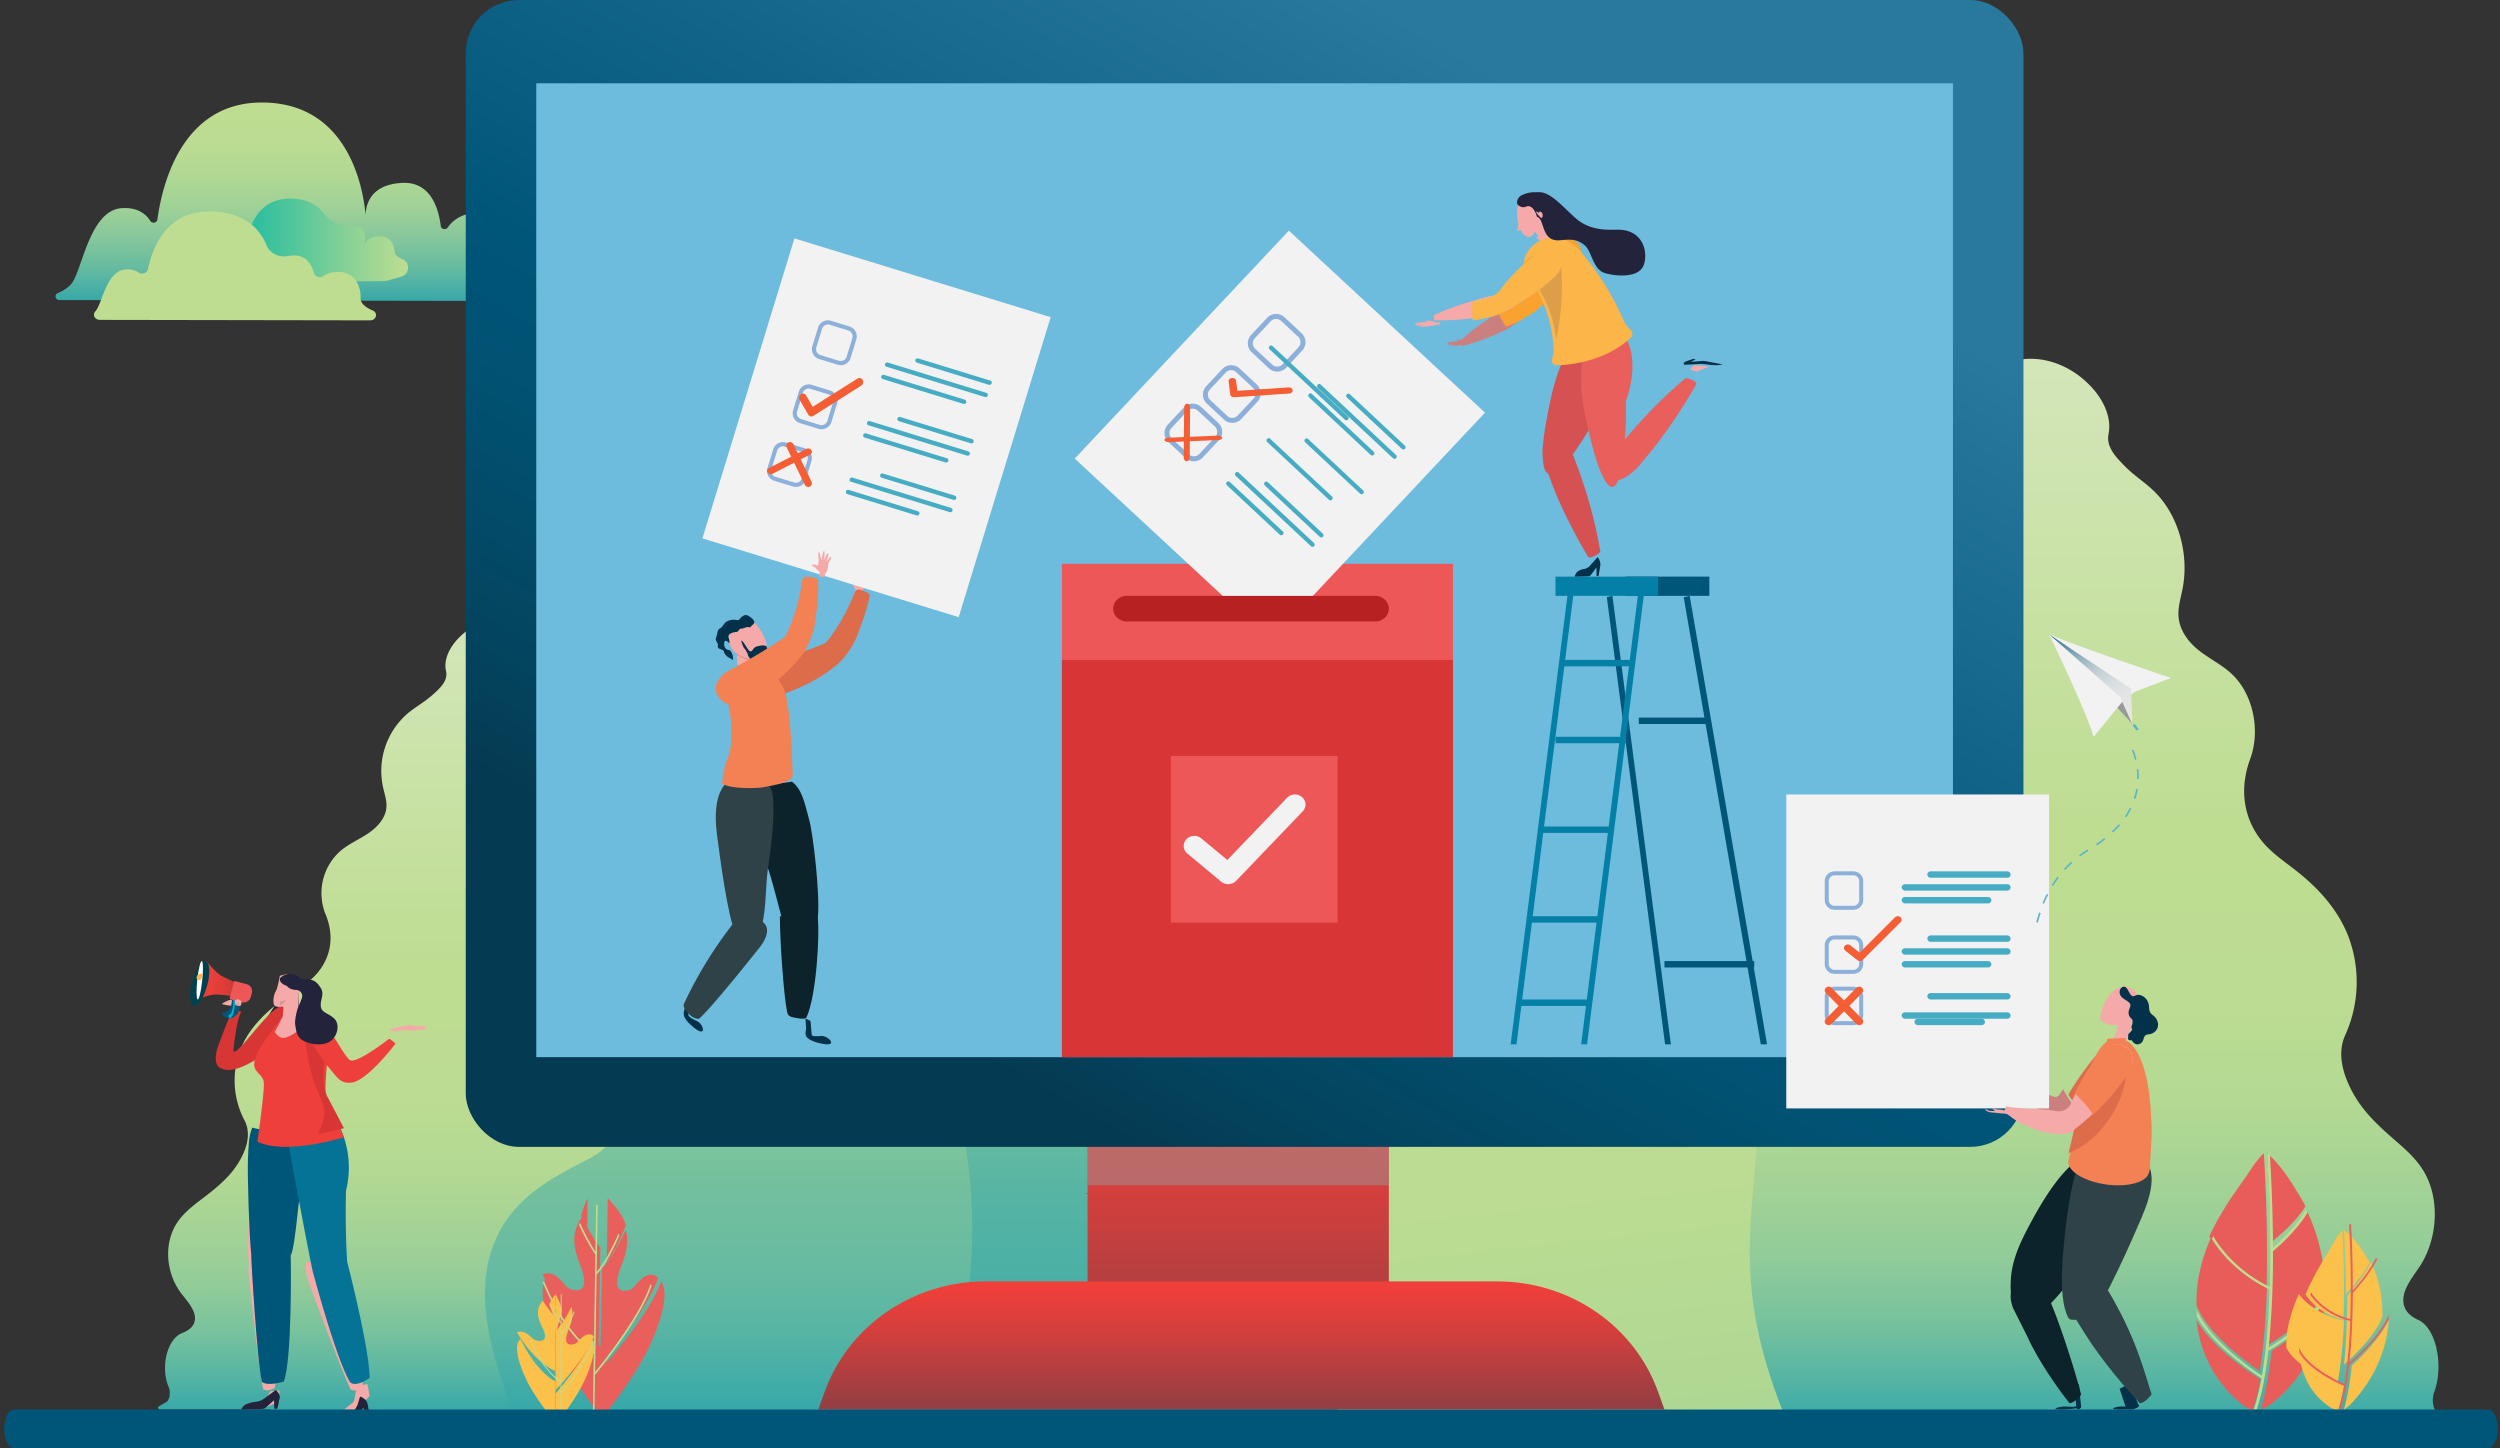 <svg xmlns="http://www.w3.org/2000/svg" width="423" height="245" viewBox="0 0 423 245">
    <rect x="0" y="0" width="423" height="245" fill="#333333" stroke="none"/>
    <defs>
        <linearGradient id="a" x1="50.003%" x2="50.003%" y1="100%" y2="-.002%">
            <stop offset="0%" stop-color="#36A8A9"/>
            <stop offset="36%" stop-color="#80C59C"/>
            <stop offset="65%" stop-color="#BEDD91"/>
            <stop offset="100%" stop-color="#D4E6BA"/>
        </linearGradient>
        <linearGradient id="b" x1="50.008%" x2="50.008%" y1="100%" y2="-.008%">
            <stop offset="0%" stop-color="#36A8A9"/>
            <stop offset="5%" stop-color="#59B6A3"/>
            <stop offset="10%" stop-color="#78C29D"/>
            <stop offset="16%" stop-color="#92CC99"/>
            <stop offset="23%" stop-color="#A5D395"/>
            <stop offset="30%" stop-color="#B3D993"/>
            <stop offset="40%" stop-color="#BCDC91"/>
            <stop offset="56%" stop-color="#BEDD91"/>
            <stop offset="100%" stop-color="#D4E6BA"/>
        </linearGradient>
        <linearGradient id="c" x1="50.005%" x2="50.005%" y1="100%" y2="-.021%">
            <stop offset="0%" stop-color="#36A8A9"/>
            <stop offset="5%" stop-color="#59B6A3"/>
            <stop offset="10%" stop-color="#78C29D"/>
            <stop offset="16%" stop-color="#92CC99"/>
            <stop offset="23%" stop-color="#A5D395"/>
            <stop offset="30%" stop-color="#B3D993"/>
            <stop offset="40%" stop-color="#BCDC91"/>
            <stop offset="56%" stop-color="#BEDD91"/>
            <stop offset="100%" stop-color="#D4E6BA"/>
        </linearGradient>
        <linearGradient id="d" x1="50%" x2="50%" y1="100%" y2=".005%">
            <stop offset="30%" stop-color="#36A8A9"/>
            <stop offset="67%" stop-color="#80C59C"/>
            <stop offset="96%" stop-color="#BEDD91"/>
        </linearGradient>
        <linearGradient id="e" x1="39.553%" x2="62.337%" y1="7.34%" y2="237.231%">
            <stop offset="0%" stop-color="#BEDD91"/>
            <stop offset="20%" stop-color="#BBDC92"/>
            <stop offset="37%" stop-color="#B0D893"/>
            <stop offset="53%" stop-color="#9FD197"/>
            <stop offset="68%" stop-color="#86C79B"/>
            <stop offset="83%" stop-color="#66BBA0"/>
            <stop offset="97%" stop-color="#40ACA7"/>
            <stop offset="100%" stop-color="#36A8A9"/>
        </linearGradient>
        <linearGradient id="f" x1="50.001%" x2="50.001%" y1="99.98%" y2="-.01%">
            <stop offset="0%" stop-color="#36A8A9"/>
            <stop offset="3%" stop-color="#40ACA7"/>
            <stop offset="17%" stop-color="#66BBA0"/>
            <stop offset="32%" stop-color="#86C79B"/>
            <stop offset="47%" stop-color="#9FD197"/>
            <stop offset="63%" stop-color="#B0D893"/>
            <stop offset="80%" stop-color="#BBDC92"/>
            <stop offset="100%" stop-color="#BEDD91"/>
        </linearGradient>
        <linearGradient id="g" x1="-.031%" x2="99.997%" y1="50.026%" y2="50.026%">
            <stop offset="0%" stop-color="#00B5A3"/>
            <stop offset="69%" stop-color="#86D196"/>
            <stop offset="100%" stop-color="#BEDD91"/>
        </linearGradient>
        <linearGradient id="h" x1="50.003%" x2="50.003%" y1="100%" y2="0%">
            <stop offset="3%" stop-color="#953E43"/>
            <stop offset="60%" stop-color="#D23F3D"/>
            <stop offset="92%" stop-color="#EE3F3A"/>
        </linearGradient>
        <linearGradient id="i" x1="22.717%" x2="77.283%" y1="84.898%" y2="15.101%">
            <stop offset="1%" stop-color="#053B52"/>
            <stop offset="12%" stop-color="#034560"/>
            <stop offset="31%" stop-color="#015172"/>
            <stop offset="44%" stop-color="#005679"/>
            <stop offset="100%" stop-color="#29789D"/>
        </linearGradient>
        <linearGradient id="j" x1="50%" x2="50%" y1="100%" y2="0%">
            <stop offset="3%" stop-color="#953E43"/>
            <stop offset="60%" stop-color="#D23F3D"/>
            <stop offset="92%" stop-color="#EE3F3A"/>
        </linearGradient>
        <linearGradient id="k" x1="0%" y1="50.025%" y2="50.025%">
            <stop offset="0%" stop-color="#EE3F3A"/>
            <stop offset="38%" stop-color="#EB3F3A"/>
            <stop offset="64%" stop-color="#E23D39"/>
            <stop offset="87%" stop-color="#D33B37"/>
            <stop offset="100%" stop-color="#C63936"/>
        </linearGradient>
        <linearGradient id="l" x1="68.157%" x2="-.149%" y1="108.675%" y2="-3.011%">
            <stop offset="0%" stop-color="#E6E6E6"/>
            <stop offset="18%" stop-color="#E3E4E5"/>
            <stop offset="32%" stop-color="#D9DEE0"/>
            <stop offset="44%" stop-color="#C9D4D8"/>
            <stop offset="55%" stop-color="#B2C5CD"/>
            <stop offset="66%" stop-color="#94B2BF"/>
            <stop offset="77%" stop-color="#6F9BAE"/>
            <stop offset="87%" stop-color="#438099"/>
            <stop offset="97%" stop-color="#126182"/>
            <stop offset="100%" stop-color="#005679"/>
        </linearGradient>
    </defs>
    <g fill="none" fill-rule="nonzero" transform="translate(.714)">
        <path fill="url(#a)" d="M236.318 240.664H46.32c-.168-.282-.342-.564-.503-.836a52.836 52.836 0 0 1-5.757-12.866c-2.187-7.68-1.277-15.606 7.153-21.553 3.861-2.723 8.533-4.572 13.397-6.398 2.7-1.03 5.476-2.234 6.161-4.393.87-2.798-1.76-5.393-4.18-7.51-3.573-3.122-6.725-6.154-7.478-10.138-1.027-5.634 3.977-11.481 12.716-12.787 2.166-.323 4.637-.43 6.113-1.52 1.328-.98 1.369-2.464.883-3.736-.486-1.272-1.434-2.455-1.87-3.737-1.262-3.747 2.181-7.631 6.929-9.855 7.088-3.324 17.113-4.39 25.472-5.572.277-.015.547-.1.784-.244.232-.19.178-.464.11-.688-2.438-8.556-1.654-19.79 15.176-20.625 12.856-.629 25.503 5.82 28.251 14.056.377 1.124.343 2.355.88 3.438.818 1.67 3.228 2.203 5.521 2.68 2.971.62 5.627 1.458 7.872 2.912 2.188 1.413 3.817 3.2 4.683 5.133 1.027 2.261.554 4.341.024 6.617-.4 1.719-.476 3.461 1.45 4.836 1.408 1.004 3.307 1.643 4.906 2.496 2.361 1.265 4.073 2.956 4.757 4.909 1.753 4.946-5.73 9.9-1.711 14.575 1.958 2.279 5.476 3.781 7.92 5.813 1.9 1.584 3.05 3.437 3.447 5.445.811 4.107-1.574 8.284-6.387 10.903 5.093.19 10.737 2.303 14.564 4.332 3.947 2.096 6.74 5.029 6.955 8.36 12.685-2.114 26.222 1.904 31.695 9.879 2.892 4.21 2.858 8.594 1.349 13.035a20.329 20.329 0 0 1-1.284 3.039z"/>
        <path fill="url(#b)" d="M258.03 240.664h154.92c.165 0 .298-.281.288-.617l-1.579-1.057c-.705-.47-.962-2.225-.51-3.429 1.654-4.42.363-10.859-2.685-12.224-.91-.408-1.825-1.028-2.263-2.03-1.01-2.317.962-4.762 2.356-6.8 3.17-4.628 3.705-11.657.746-16.458-1.393-2.27-3.424-3.923-5.331-5.603-2.48-2.163-4.925-4.505-6.582-7.543-1.657-3.038-2.74-6.646-1.27-9.804a21.807 21.807 0 0 0 .472-16.753c-1.832-4.633-5.219-8.23-8.88-11.09-2.026-1.587-4.194-3.017-5.841-5.105-3.082-3.926-3.654-8.847-1.86-13.716 1.795-4.869.49-10.952-3.023-14.316-1.654-1.58-3.681-2.554-5.48-3.933-1.797-1.378-3.424-3.384-3.615-5.853-.12-1.601.387-3.168.685-4.738 1.164-5.96-.781-12.581-4.846-16.507-1.54-1.488-3.339-2.6-4.845-4.132-1.507-1.533-3.28-3.271-2.836-5.528.552-2.79-.856-5.626-2.623-7.64-3.05-3.473-7.413-5.437-11.69-5.026-4.278.411-7.613 4.379-10.842 7.633-1.459 1.47-3.637 1.248-5.578 1.275-4.524.065-9.212 2.212-11.77 6.515-3.719 6.234-2.339 18.31-9.495 21.486-2.397 1.063-5.051.476-7.613.384-4.794-.175-9.766 1.601-13.19 5.486-2.154 2.435-6.48-.302-12.53 7.342-12.146 15.334-11.228 38.225-15.807 58.956-4.537 20.526-4.428 42.159.685 62.527.73 2.712 1.435 5.613 2.431 8.298z"/>
        <path fill="url(#c)" d="M158.352 238.496H26.277c-.14 0-.256-.212-.246-.461l1.362-.788c.6-.342.817-1.665.433-2.566-1.41-3.303-.31-8.114 2.288-9.135.78-.303 1.559-.76 1.933-1.515.858-1.733-.82-3.559-2.012-5.08-2.703-3.457-3.156-8.708-.636-12.284 1.191-1.706 2.904-2.931 4.548-4.19 2.111-1.614 4.198-3.361 5.61-5.627 1.414-2.266 2.333-4.965 1.08-7.323a14.438 14.438 0 0 1-.425-12.533c1.559-3.463 4.446-6.141 7.568-8.288 1.726-1.184 3.575-2.252 4.978-3.811 2.638-2.935 3.118-6.61 1.59-10.257a9.541 9.541 0 0 1 2.577-10.694c1.41-1.18 3.136-1.91 4.657-2.938 1.522-1.027 2.922-2.528 3.082-4.37.105-1.198-.34-2.369-.59-3.543a12.857 12.857 0 0 1 4.134-12.331c1.314-1.113 2.846-1.942 4.13-3.071 1.283-1.13 2.795-2.443 2.417-4.129-.47-2.085.728-4.204 2.237-5.709a12.84 12.84 0 0 1 9.965-3.753c3.646.304 6.49 3.272 9.244 5.702 1.246 1.099 3.101.931 4.766.952 3.857.048 7.854 1.655 10.033 4.859 3.17 4.657 1.992 13.68 8.097 16.037 2.042.792 4.306.341 6.489.283 4.085-.13 8.324 1.198 11.235 4.095 1.838 1.819 5.522-.222 10.684 5.487 10.353 11.454 9.57 28.556 13.475 44.044 3.868 15.334 3.776 31.498-.6 46.713a54.448 54.448 0 0 1-2.028 6.224z"/>
        <path fill="url(#d)" d="M235.724 240.664H87.037l-.39-.887a67.07 67.07 0 0 1-4.508-13.665c-1.711-8.153-1-16.568 5.596-22.88 3.022-2.893 6.678-4.858 10.487-6.796 2.112-1.079 4.288-2.374 4.812-4.663.685-2.975-1.369-5.73-3.268-7.978-2.79-3.312-5.271-6.528-5.846-10.761-.815-5.986 3.11-12.194 9.95-13.583 1.71-.343 3.627-.453 4.79-1.611 1.028-1.03 1.076-2.618.685-3.969-.39-1.35-1.122-2.6-1.461-3.975-.99-3.975 1.711-8.102 5.418-10.462 5.551-3.533 13.396-4.663 19.933-5.92.228-.018.444-.108.616-.258a.845.845 0 0 0 .086-.75c-1.907-9.084-1.294-21.014 11.876-21.886 10.059-.664 19.96 6.184 22.11 14.925.294 1.196.27 2.502.684 3.663.64 1.773 2.526 2.34 4.32 2.845 2.327.656 4.405 1.55 6.16 3.092a12.554 12.554 0 0 1 3.67 5.474c.79 2.405.43 4.608.02 7.023-.315 1.835-.376 3.677 1.133 5.154 1.102 1.065 2.587 1.745 3.84 2.65a9.434 9.434 0 0 1 3.734 5.218c1.37 5.257-4.484 10.514-1.342 15.462 1.534 2.405 4.289 4.013 6.202 6.185a11.048 11.048 0 0 1 2.694 5.78c.636 4.36-1.232 8.795-4.997 11.578 3.987.2 8.402 2.443 11.397 4.601 3.08 2.223 5.274 5.336 5.442 8.875 9.925-2.247 20.535 2.02 24.803 10.49 2.263 4.467 2.235 9.123 1.054 13.844a25.604 25.604 0 0 1-1.013 3.185z" opacity=".5"/>
        <path fill="url(#e)" d="M302.608 242.832c-9.873-22.757-7.252-33.408-5.916-50.705 1.444-18.867-10.625-34.538-36.415-28.01-25.789 6.53-31.234 29.317-32.132 39.837-.898 10.519-1.012 28.054-3.053 37.02-.148.633-.34 1.253-.577 1.858h78.093z" style="mix-blend-mode:multiply"/>
        <path fill="#E85D5A" d="M381.619 231.991c.734-4.296 1.099-9.372 1.25-14.378-.724-.33-6.08-2.872-9.404-8.387a30.574 30.574 0 0 0-2.103 6.49 22.74 22.74 0 0 0-.408 5.215c1.843 4.9 9.082 9.99 10.665 11.06z"/>
        <path fill="#E85D5A" d="M382.788 217.898c.28-9.868-.236-19.421-.45-22.765-1.405 1.265-2.423 3.16-3.5 4.633-1.228 1.71-2.422 3.42-3.484 5.214a45.136 45.136 0 0 0-2.246 4.182c3.225 5.495 8.482 8.179 9.68 8.736zM383.614 211.374c.039 5.436-.21 10.87-.745 16.28 1.493-.855 7.817-4.696 9.759-9.117a30.72 30.72 0 0 0-3.006-13.648c-2.016 3.355-5.945 6.472-5.987 6.502l-.021-.017zM389.377 204.094a32.15 32.15 0 0 0-1.034-1.831c-1.416-2.322-3.13-5.167-5.474-7.13.17 2.376.537 8.295.563 15.177 1.063-.83 4.304-3.491 5.945-6.216z"/>
        <path fill="#E85D5A" d="M383.669 228.535l-.032-.04c-.402 3.781-.994 7.25-1.852 10 .647-.144 1.395-.621 2.399-1.455 5.4-4.468 8.03-10.553 8.447-16.974-2.522 4.673-8.894 8.428-8.962 8.469zM370.938 223.319a20.993 20.993 0 0 0 1.93 7.007 20.487 20.487 0 0 0 4.297 5.99c1.452 1.398 2.35 2.134 3.317 2.18a35.01 35.01 0 0 0 1.303-5.104c-1.126-.697-8.188-5.252-10.847-10.073z"/>
        <path fill="#BEDD91" d="M383.098 228.471l.034.04c.072-.04 6.776-3.793 9.444-8.464.027-.396.045-.793.055-1.19-1.887 4.446-8.032 8.277-9.482 9.133.52-5.42.761-10.862.724-16.306h.02c.041-.03 3.859-3.158 5.817-6.511a37.452 37.452 0 0 0-.249-.535c-1.542 2.846-4.589 5.605-5.588 6.468-.024-7.16-.369-13.319-.53-15.792l-.194-.181c-.09.074-.183.15-.276.232.212 3.286.72 12.674.444 22.37-1.181-.547-6.377-3.185-9.554-8.584-.075.161-.15.336-.221.48 3.446 5.608 9 8.199 9.75 8.528-.156 5.09-.535 10.241-1.296 14.62-1.64-1.09-9.133-6.264-11.058-11.247 0 .414.045.83.082 1.244 2.675 4.993 9.779 9.71 10.901 10.433a37.133 37.133 0 0 1-1.31 5.285c.176.007.353-.008.525-.044.918-2.735 1.543-6.199 1.962-9.979z"/>
        <path fill="url(#f)" d="M9.318 50.775a.64.64 0 0 1-.627-.492.612.612 0 0 1 .37-.69 6.328 6.328 0 0 0 2.286-1.545c1.823-2.139 3.04-12.438 8.514-12.827 2.647-.186 4.085.943 4.863 2.162a.658.658 0 0 0 .684.283.63.63 0 0 0 .508-.522C26.76 31 30.146 17.345 43.58 17.345c17.33 0 17.636 20.208 17.636 20.208s-1.215-6.218 6.08-6.607c4.804-.255 6.183 4.202 6.565 7.28a.625.625 0 0 0 .484.524.657.657 0 0 0 .683-.247c.88-1.256 2.474-2.505 5.343-2.505 5.78 0 6.19 6.019 6.388 7.972.282 2.826 5.676 4.68 10.373 5.766a.62.62 0 0 1 .478.675.637.637 0 0 1-.638.54l-87.654-.176z"/>
        <path fill="url(#g)" d="M67.15 46.805a1.545 1.545 0 0 0 1.177-1.404 1.555 1.555 0 0 0-.973-1.558c-.724-.313-1.23-.704-1.285-1.14-.08-.666-.249-2.726-2.61-2.726-2.36 0-2.606 1.729-2.606 1.729s1.111-3.666-1.87-3.522h-.145a5.559 5.559 0 0 1-4.784-2.113c-1.038-1.341-2.769-2.465-5.621-2.465-4.552 0-6.28 3.212-6.923 5.504-.1.317-.323.579-.618.723-.294.145-.634.16-.94.042a2.794 2.794 0 0 0-1.198-.155c-2.236.133-2.735 3.651-3.479 4.384l-.041.039c-.412.36-.602.918-.499 1.46.103.543.483.988.997 1.167 1.3.494 2.667.782 4.054.852 4.064.194 22.3-.035 24.553-.063.152-.003.303-.026.45-.067l2.36-.687z"/>
        <path fill="#BEDD91" d="M16.172 54.124c-.86 0-1.298-.888-.736-1.467l.03-.036c1.087-1.17 1.81-6.824 5.061-7.037a3.384 3.384 0 0 1 2.211.506c.586.399 1.449.11 1.582-.536.753-3.658 3.095-9.78 10.306-9.78 6.239 0 8.764 3.23 9.788 5.777.522 1.303 2.034 2.038 3.57 1.782.23-.04.477-.07.742-.093 2.314-.203 3.298 1.483 3.703 2.993.11.302.357.535.666.63.31.095.646.042.91-.145a4.132 4.132 0 0 1 2.491-.708c3.435 0 3.867 3.302 3.797 4.373-.06.908.806 1.612 2.06 2.158.944.409.609 1.663-.445 1.663l-45.736-.08z"/>
        <path fill="#E95F5C" d="M97.615 205.625a22.057 22.057 0 0 1 1.085-2.904l-.05 7.589a63.587 63.587 0 0 1-1.035-4.685zM101.142 214.608c1.527-1.513 3.058-4.45 4.006-6.466.518 1.724.242 3.602-.779 6.18-2.034 5.145 1.252 4.177 1.9 3.697.648-.48 2.29-3.277 4.103-2.017.093.067.18.141.259.222-1.686 5.129-8.307 12.996-9.762 14.683l.273-16.3z"/>
        <path fill="#E95F5C" d="M100.575 227.655c-.934-.498-5.359-3.227-9.467-11.985 1.927-1.055 3.58 1.718 4.253 2.21.674.49 4.217 1.563 2.125-3.732-1.421-3.601-1.38-5.866.257-8.175a35.984 35.984 0 0 0 3.126 5.155l-.294 16.527zM101.954 213.562l.16-10.84c1.589 1.691 2.614 3.092 3.094 4.582-.75 1.869-2.01 4.72-3.254 6.258zM111.16 216.814c1.204 1.675.404 5.81-1.958 10.918a39.402 39.402 0 0 1-2.492 4.486 76.608 76.608 0 0 1-2.808 4.12 67.767 67.767 0 0 1-2.243 2.949c-.207.2-.495.307-.79.291l.137-7.92c.91-1.035 8.227-9.316 10.154-14.844z"/>
        <path fill="#E95F5C" d="M92.14 215.73c4.387 9.677 9.157 12.388 9.814 12.725l-.207 12.209h-.026a1.038 1.038 0 0 1-.417-.417c-.24-.384-.514-.718-.777-1.077-.44-.592-.872-1.196-1.3-1.795a81.299 81.299 0 0 1-2.955-4.496 43.116 43.116 0 0 1-2.63-4.912.417.417 0 0 0-.03-.072c-2.62-6.021-3.308-10.729-1.472-12.165z"/>
        <path fill="#BEDD91" d="M91.108 216.967l.119-.092c.036-.027.076-.051.116-.075 3.64 8.679 7.587 11.382 8.418 11.876l.261-16.374a36.647 36.647 0 0 1-2.78-5.107 6.9 6.9 0 0 1 .19-.279 37.165 37.165 0 0 0 2.597 4.872l.126-7.892.073-.068a.062.062 0 0 1 .048-.023c.018 0 .036.009.048.023l.099.096-.182 11.276c1.416-1.6 2.852-4.566 3.706-6.51.05.133.093.27.132.402-.91 2.043-2.379 5.018-3.845 6.55l-.261 16.503c1.396-1.702 7.75-9.68 9.368-14.875.075.08.143.167.205.259-1.817 5.628-8.716 14.044-9.58 15.086l-.129 8.049a.711.711 0 0 1-.265-.048l.182-11.576c-.579-.327-4.781-2.897-8.646-12.073z"/>
        <path fill="#FCC14B" d="M92.192 220.655c.317-.611.681-1.172 1.085-1.673l-.002 4.337a23.51 23.51 0 0 1-1.083-2.664zM93.297 225.176c1.024-.945 2.04-2.77 2.666-4.026.367 1.058.2 2.225-.47 3.825-1.34 3.194.888 2.573 1.327 2.263.438-.31 1.526-2.04 2.79-1.28.061.043.12.089.175.138-1.096 3.172-5.536 8.107-6.508 9.147l.02-10.067z"/>
        <path fill="#FCC14B" d="M93.239 231.991c-.632-.267-3.625-1.742-6.47-6.543 1.272-.591 2.421.917 2.879 1.19.458.273 2.845.833 1.39-2.07-.992-1.975-.983-3.216.094-4.502a20.13 20.13 0 0 0 2.145 2.823l-.038 9.102zM93.277 225.487l.01-6.505c.548 1 .903 1.83 1.075 2.72-.25 1.128-.668 2.848-1.085 3.785zM99.421 226.57c.758 1.051.302 3.576-1.103 6.737a24.887 24.887 0 0 1-1.496 2.78 43.604 43.604 0 0 1-1.703 2.56c-.441.62-.89 1.236-1.36 1.83a.653.653 0 0 1-.482.186v-4.873c.559-.641 5.005-5.795 6.144-9.22z"/>
        <path fill="#FCC14B" d="M87.352 226.57c2.68 5.469 5.532 6.976 5.925 7.163l-.023 6.93a.605.605 0 0 1-.25-.235c-.147-.215-.31-.409-.472-.613-.265-.347-.526-.673-.783-1.016a47.11 47.11 0 0 1-1.792-2.533 24.127 24.127 0 0 1-1.592-2.772.194.194 0 0 1 0-.041c-1.64-3.382-2.083-6.054-1.013-6.882z"/>
        <path fill="#BEDD91" d="M88.938 226.792l.07-.058.066-.044c2.217 5.078 4.55 6.64 5.041 6.922l.03-9.636a21.957 21.957 0 0 1-1.672-2.987c.033-.054.07-.112.11-.166.45.987.973 1.939 1.562 2.847l.017-4.643.043-.045h.056l.056.058-.02 6.636c.82-.955 1.652-2.72 2.131-3.86.029.08.055.157.08.234-.52 1.211-1.362 2.973-2.21 3.885l-.03 9.715c.805-1.02 4.486-5.76 5.394-8.827a.882.882 0 0 1 .123.15c-1.025 3.326-5.019 8.333-5.518 8.955v4.735a.38.38 0 0 1-.158-.027l.02-6.803c-.354-.194-2.845-1.673-5.19-7.04z"/>
        <path fill="url(#h)" d="M183.3 179.956h50.977v55.288H183.3z"/>
        <path fill="#999" d="M183.3 179.956h50.977v20.597H183.3z" opacity=".48" style="mix-blend-mode:multiply"/>
        <rect width="263.562" height="194.049" x="78.092" fill="url(#i)" rx="9"/>
        <path fill="#6DBBDD" d="M90.023 14.093h239.7v164.779h-239.7z"/>
        <path fill="url(#j)" d="M280.915 238.496H137.746l1.06-2.96c4.009-11.202 14.931-18.719 27.205-18.722h86.633c12.273.003 23.196 7.52 27.205 18.722l1.066 2.96z"/>
        <path fill="#005679" d="M282 176.704l-9.89-75.885-.956.195 9.864 75.69zM298.27 176.704l-13.088-75.885-1.013.236 13.046 75.649z"/>
        <path fill="#005679" d="M276.577 121.416h11.931v1.084h-11.931zM280.915 162.611H296.1v1.084h-15.185zM274.408 97.566h14.1v3.252h-14.1z"/>
        <path fill="#047FA5" d="M267.815 176.704l9.847-77.865-.977-.189-9.87 78.054zM255.874 176.704l9.857-77.862-.963-.192-9.883 78.054z"/>
        <path fill="#047FA5" d="M263.562 111.659h11.931v1.084h-11.931zM262.477 124.668h11.931v1.084h-11.931zM260.308 139.845h11.931v1.084h-11.931zM258.138 155.022h11.931v1.084h-11.931zM255.969 169.115H267.9v1.084h-11.931zM262.477 97.566h17.354v3.252h-17.354z"/>
        <path fill="#EE5758" d="M178.962 95.398h66.162v67.212h-66.162z"/>
        <path fill="#D83636" d="M178.962 111.659h66.162v67.212h-66.162z"/>
        <path fill="#B72121" d="M231.957 105.155h-41.998a2.4 2.4 0 0 1-1.64-.634 2.1 2.1 0 0 1-.68-1.534 2.1 2.1 0 0 1 .68-1.535 2.4 2.4 0 0 1 1.64-.633h41.998a2.4 2.4 0 0 1 1.64.633 2.1 2.1 0 0 1 .68 1.535 2.1 2.1 0 0 1-.68 1.534 2.4 2.4 0 0 1-1.64.634z"/>
        <path fill="#EE5758" d="M197.4 127.92h28.2v28.186h-28.2z"/>
        <path fill="#F2F2F2" d="M207.092 149.602c-.434 0-.852-.15-1.18-.42l-5.73-4.766a1.647 1.647 0 0 1-.17-2.404c.651-.709 1.783-.781 2.528-.162l4.408 3.661 10.147-10.564c.672-.665 1.779-.7 2.496-.078.718.62.785 1.672.152 2.372l-11.308 11.802c-.343.36-.832.564-1.343.559z"/>
        <path fill="#CC7F7F" d="M336.616 184.071c.224.042.426.308.535.304a.968.968 0 0 0 .248-.042h.038c.37.017.738.065 1.103.145l.065.045c.19.29.351.607.482.942l.398.114-.5.881a4.809 4.809 0 0 0-.51-.285 7.832 7.832 0 0 1-1.057-.778l-.752-.555a.447.447 0 0 1-.137-.178l-.217-.517a.332.332 0 0 1-.028-.11l-.053-.828c.382-.038.385.862.385.862zM339.688 184.292c1.471.029 2.936.21 4.37.54h.02l1.333.295c.454.101.9.24 1.332.414a.812.812 0 0 0 1-.314c.19-.287.4-.598.632-.932a15.36 15.36 0 0 0 1.956 2.958c-.517.314-.973.571-1.333.761-.27.932-2.515.738-4.393-.143l-1.25-.584a21.375 21.375 0 0 1-3.87-2.264l.203-.731z"/>
        <path fill="#F2F2F2" d="M301.523 134.425h44.469v53.119h-44.469z"/>
        <path fill="#8DB0DA" d="M312.868 153.938h-3.166a1.67 1.67 0 0 1-1.671-1.668v-3.169a1.67 1.67 0 0 1 1.67-1.667h3.167c.921 0 1.669.746 1.67 1.667v3.17a1.67 1.67 0 0 1-1.67 1.667zm-3.166-5.83a.993.993 0 0 0-.993.993v3.17c0 .548.444.992.993.992h3.166a.993.993 0 0 0 .992-.993v-3.169a.993.993 0 0 0-.992-.992h-3.166zM312.868 164.779h-3.166a1.673 1.673 0 0 1-1.671-1.67v-3.165a1.673 1.673 0 0 1 1.67-1.67h3.167c.922.002 1.669.749 1.67 1.67v3.165a1.673 1.673 0 0 1-1.67 1.67zm-3.166-5.827a.993.993 0 0 0-.993.992v3.165c0 .548.444.992.993.992h3.166a.993.993 0 0 0 .992-.992v-3.165a.993.993 0 0 0-.992-.992h-3.166zM312.868 173.451h-3.166c-.922 0-1.67-.747-1.671-1.67v-3.164c.001-.923.749-1.67 1.67-1.67h3.167c.921 0 1.669.747 1.67 1.67v3.173a1.672 1.672 0 0 1-1.67 1.661zm-3.166-5.834a.993.993 0 0 0-.993.99v3.174c0 .55.444.994.993.994h3.166a.993.993 0 0 0 .992-.994v-3.164a.993.993 0 0 0-.992-.991l-3.166-.01z"/>
        <rect width="14.1" height="1.084" x="325.385" y="147.434" fill="#46ACC3" rx=".542"/>
        <rect width="18.438" height="1.084" x="321.046" y="149.602" fill="#46ACC3" rx=".542"/>
        <rect width="15.185" height="1.084" x="321.046" y="151.77" fill="#46ACC3" rx=".542"/>
        <rect width="14.1" height="1.084" x="325.385" y="158.274" fill="#46ACC3" rx=".542"/>
        <rect width="18.438" height="1.084" x="321.046" y="160.442" fill="#46ACC3" rx=".542"/>
        <rect width="15.185" height="1.084" x="321.046" y="162.611" fill="#46ACC3" rx=".542"/>
        <rect width="14.1" height="1.084" x="325.385" y="168.031" fill="#46ACC3" rx=".542"/>
        <rect width="18.438" height="1.084" x="321.046" y="171.283" fill="#46ACC3" rx=".542"/>
        <rect width="11.931" height="1.084" x="323.215" y="172.367" fill="#46ACC3" rx=".542"/>
        <path fill="#F55D34" d="M313.98 162.61a.695.695 0 0 1-.43-.144l-2.076-1.652a.554.554 0 0 1-.028-.809.702.702 0 0 1 .887-.083l1.602 1.272 5.969-5.968a.69.69 0 0 1 .625-.191.631.631 0 0 1 .488.403.552.552 0 0 1-.151.583l-6.412 6.407a.677.677 0 0 1-.474.183zM314.319 167.107a.699.699 0 0 0-.481-.16.689.689 0 0 0-.462.203l-.102.105-5.08 5.176a.585.585 0 0 0 .055.86c.267.225.68.212.93-.03l.102-.105 5.084-5.173a.593.593 0 0 0 .173-.447.602.602 0 0 0-.22-.429z"/>
        <path fill="#F55D34" d="M308.25 167.107a.697.697 0 0 1 .48-.16c.176.009.342.081.46.203l.103.104 5.073 5.167a.585.585 0 0 1-.046.87.704.704 0 0 1-.94-.042l-.103-.105-5.07-5.163a.59.59 0 0 1-.176-.445.598.598 0 0 1 .219-.429z"/>
        <path fill="#023149" d="M351.034 234.17l.381 3.921s-.421.8-.82.15l-.264-3.502s.724-.668.703-.57z"/>
        <path fill="#023149" d="M350.892 237.412s.326.385-.176.52c-.503.135-1.061.107-1.926.058-1.12-.062-2.854.552-.653.503.326-.008 2.115-.063 2.957-.333.412-.129.353-.448.232-.536l-.434-.212z"/>
        <path fill="#0C232B" d="M349.082 197.775c2.363-2.391 4.982-3.654 7.396-1.638l.684.573c3.511 2.93-6.155 17.917-8.063 20.52-2.438 3.316-6.839 7.714-8.206 5.481a9.498 9.498 0 0 1-1.395-5.48c0-3.676 1.59-6.991 3.183-9.97 1.31-2.466 3.682-6.712 6.4-9.486z"/>
        <path fill="#0C232B" d="M349.454 237.412c-1.686-2.06-5.004-6.734-6.971-10.89a.16.16 0 0 0 0-.031l-2.58-5.143c-.94-2.544-.163-3.833 1.013-4.534 0 0 4.691 2.078 4.691 2.102 2.036 4.141 5.202 14.42 5.808 17.097-.022-.01-1.182 1.416-1.96 1.399z"/>
        <path fill="#023149" d="M359.703 234.16l1.474 3.75s-1.005.94-2.124.438l-1.13-3.372a18.59 18.59 0 0 1 1.78-.817z"/>
        <path fill="#023149" d="M360.734 237.412s.273.412-.251.55c-.524.136-1.057.087-1.9.014-1.092-.095-2.892.518-.729.52.321 0 2.09-.016 2.957-.283.42-.131.411-.469.302-.567l-.38-.234z"/>
        <path fill="#2E4247" d="M361.332 237.41c-2.198-2.272-6.607-7.421-9.42-11.978l-.02-.034-1.322-2.115c-1.534-2.452-1.767-5.035-.53-5.775l.417-.245c1.24-.737 4.614-.344 4.621-.344 5.834 9.213 7.212 16.08 8.268 19.004 0-.003-1.123 1.526-2.014 1.488z"/>
        <path fill="#2E4247" d="M351.408 196.155c1.567-2.956 5.294-2.26 8.301-1.16l.85.314c4.356 1.597 2.718 6.918 1.028 10.842-1.278 2.97-6.466 14.972-8.523 16.593-.812.64-3.095.647-3.53.489-.434-.159-.9-1.721-1.08-2.754-.56-3.142-.204-7.648.145-10.942.293-2.719 1.01-9.978 2.81-13.382z"/>
        <path fill="#F6A9A9" d="M356.725 167.791c-1.366 1.224-2.381 4.223-1.96 4.77.883 1.15 3.665 1.224 5.032 0s1.792-3.264.941-4.57c-.85-1.305-2.642-1.403-4.013-.2z"/>
        <path fill="#F6A9A9" d="M356.838 175.753l1.976.95 1.278-3.385-2.335-.95s-.088 2.058-.919 3.385zM356.838 169.186c-.28.03-.56.017-.84-.036-.182-.085-.296-.035-.22.362.061.268.17.506.314.687l.746-1.013z"/>
        <path fill="#DD6C4A" d="M350.186 186.52c.3.342.622.683.946 1.024a34.61 34.61 0 0 0 5.706-4.7 246.997 246.997 0 0 0-1.246-6.14 4.507 4.507 0 0 0-.3.31l-1.006 1.153a47.665 47.665 0 0 0-5.04 7.04c.287.462.601.9.94 1.314z"/>
        <path fill="#F48154" d="M359.114 176.154c-.349-.242 0-.513-.3-.535l-2.504.122c-.773-.075-.414.356-.55.477-3.573 2.777-4.551 11.765-6.268 19.294-.034.14-.058.283-.073.427-.126.23-.185.49-.17.753.093 1.614 2.92 3.276 6.553 3.74 3.242.413 6.073-.254 6.888-1.562a2.818 2.818 0 0 0 .359-1.315c.14-2.977.446-5.797.212-8.328-.425-11.55-4.018-13.087-4.147-13.073z"/>
        <path fill="#DD6C4A" d="M349.406 194.587c.855-3.387 1.536-7.112 2.413-10.337l2.026-.159c1.914-.156 3.173-4.064 5.094-4.135.651 5.47-3.464 11.417-7.146 13.822a16.21 16.21 0 0 1-2.547 1.355c.022-.044.04-.088.066-.129.02-.14.052-.28.094-.417z"/>
        <path fill="#023149" d="M360.072 174.174s-.26-.19-.042-.764c.135-.368.08-.795-.14-1.1-.38-.287-.542-.847-.389-1.348.07-.312.322-.717.228-1.036a.612.612 0 0 0-.158-.25c-.468-.496-1.172-.646-1.518-1.295a1.069 1.069 0 0 1-.033-.955c.14-.3.41-.485.7-.479.608.065.86 1.484 1.395 1.595.27.054.489-.132.744-.193.312-.056.63.004.911.172.611.275 1.045.926 1.127 1.692.03.47.03.968.361 1.301.174.176.374.308.553.477.323.293.54.72.608 1.194.127 1.075-.784 1.774-1.6 1.828-.693.043-.775.534-.89.921-.207.717-1.264 1.273-1.972.05a.587.587 0 0 1-.608-.14l.043-.874a2.55 2.55 0 0 0 .68-.796z"/>
        <path fill="#F6A9A9" d="M359.977 173.039c-.182.29-.522.467-.76.397-.237-.07-.278-.362-.096-.658.183-.296.523-.465.76-.395s.282.369.096.656zM338.668 187.193c1.325.314 5.8.512 5.8.512.89.013 1.778.108 2.649.286 1.064.228 2.146-.302 2.567-1.257a36.764 36.764 0 0 1 3.712-6.734v-.022l1.017-1.415c1.176-1.637 3.117-2.322 4.335-1.53l.408.267c1.219.792 1.252 2.762.076 4.4l-1.017 1.414-.016.022c-2.286 3.246-6.18 6.694-7.85 7.904-.682 1.288-4.47.964-7.001-.085l-1.457-.604h-.02c-1.842-.75-3.074-2.024-3.471-2.328l.268-.83z"/>
        <path fill="#F6A9A9" d="M338.848 188.049s-.688-.28-1.084-.295c-.137 0-.247-.016-.344-.018a1.32 1.32 0 0 1-.344-.052l-.495-.14c-.065.016-.112.042-.129.072-.017.03-.005.061.036.088.107.056.239.103.389.14.014.003.023.01.023.017 0 .008-.009.014-.023.019a3.39 3.39 0 0 1-.417.102c-.113.016-.406-.045-.65-.026 0 0-.282-.31-.664-.234l.31.28a.162.162 0 0 0 .062.033l.389.14c.053.02.12.034.192.04l.96.077c.417.058.849.099 1.287.121.378 0 .795.215.795.215l.344-.436-.637-.143z"/>
        <path fill="#F48154" d="M353.453 188.628a37.187 37.187 0 0 0 4.69-5.272l.017-.022 1.047-1.463c1.21-1.693 1.176-3.731-.079-4.55l-.419-.277c-1.254-.819-3.252-.11-4.462 1.583l-1.046 1.463v.022a33.882 33.882 0 0 0-2.87 4.899 18.443 18.443 0 0 1 3.122 3.617z"/>
        <path fill="#F6A9A9" d="M39.737 169.228s.384.013.384.112c.037.173-.03.348-.196.511-.2.155-.188.332-.94.347-.75.016-2.104-.227-2.108-.337-.004-.11.602-.384.602-.384l.383-.196s.974-.335 1.875-.053zM41.398 206.156c-.136 2.268-.332 5.11 0 7.577-.062.48-.089.964-.08 1.448 0 0 1.72 16.675 2.502 19.884.826.51 1.935-.238 1.935-.238.683-3.186 2.088-11.38 1.96-16.995v-.044l-.04-2.6c-.008-.42-.041-.84-.1-1.257.878-1.35-6.086-9.25-6.177-7.775z"/>
        <path fill="#005679" d="M41.964 190.796c-.652 1.549-.625 3.463-.717 5.038-.14 2.415.21 13.686.542 16.309-.061.49 1.002 18.26 1.798 21.675 1.04.8 3.705-.057 3.705-.057 1.433-3.358 1.23-20.886 1.17-21.313.895-1.45 1.414-11.966 2.343-15.049.077-.255.1-5.541.172-5.807-3.807-.722-5.29.192-9.013-.796z"/>
        <path fill="#23233B" d="M45.619 170.417c-.631.951-1.41 2.246-1.697 2.615a2.456 2.456 0 0 0-.461 2.146c.29.955 2.188 1.817 3.394 1.431 1.206-.386 2.903-1.295 3.006-3.448.104-2.154-.086-6.343-.086-6.343l-1.353-.955s-2.162 3.599-2.803 4.554z"/>
        <path fill="#D83535" d="M38.957 170.504c-.063.09 1.156.668 1.136.715-.77 1.38-1.202 5.398-1.317 6.54a.155.155 0 0 0 .044.138.15.15 0 0 0 .137.04c1.288-.334 5.495-6.868 7.86-7.73.553-.201.965 3.716.9 3.826-.696 1.12-2.53 3.613-3.64 4.345-4.695 3.062-6.369 2.898-7.502 2.34-1.271-.645-.685-2.928-.372-3.747.54-1.404 1.874-5.23 2.754-6.467z"/>
        <path fill="#F6A9A9" d="M46.54 235.243l.098 1.846-3.253 1.407 1.627-3.095z"/>
        <path fill="#23233B" d="M40.234 238.495l3.328-.08c.294-.008.572-.118.773-.306l1.32-1.193.045 1.438h.498l.405-1.637c.09-.364.006-.744-.233-1.052l-.26-.344a.206.206 0 0 0-.14-.076.223.223 0 0 0-.157.04l-1.874 1.386c-.36.266-.8.439-1.27.496l-.395.053c-.283.035-.56.1-.826.193l-.504.175a1.52 1.52 0 0 0-.23.144 1.659 1.659 0 0 0-.377.368l-.19.264a.076.076 0 0 0-.003.089.103.103 0 0 0 .09.042z"/>
        <path fill="#F6A9A9" d="M56.338 213.562c.268.582.489 1.182.661 1.795l.748 2.641v.044c1.223 5.73 2.64 13.31 2.991 16.849 0 0-1.236.59-2.1.244-1.552-3.106-7.219-18.454-7.219-18.454a11.005 11.005 0 0 1-.442-3.12h5.36z"/>
        <path fill="#F6A9A9" d="M61.457 234.16l.366 2.006-2.008 2.296-2.33.034 1.456-1.158a.859.859 0 0 0 .31-.519l.39-2.254 1.816-.406z"/>
        <path fill="#23233B" d="M59.102 240.558l.328-.14c.265-.11.474-.317.582-.575l.703-1.687.658 1.454.45-.189-.329-1.81a1.495 1.495 0 0 0-.657-.991l-.388-.259a.199.199 0 0 0-.157-.028.193.193 0 0 0-.125.095l-.378 1.259c-.22.4-.599 1.249-1.003 1.476l-.861.35c-.398.1-.815-.236-1.071-.207l-.91.486c-.347.17-.582.498-.629.872l3.787-.106z"/>
        <path fill="#047396" d="M56.822 190.796a16.005 16.005 0 0 1 1.01 10.63c-.159 6.045.132 11.843.232 12.204 0 0 3.721 14.43 3.76 19.506 0 0-2.078 1.599-3.247.8-2.302-3.518-6.355-18.748-6.355-18.748-.325-1.17-4.499-23.128-4.499-24.107l9.099-.285z"/>
        <path fill="#EE3F3A" d="M57.485 192.43s-9.91 3.085-14.644.737c0 0 1.268-8.775 1.068-10.115-.2-1.34-1.653-1.556-1.608-2.998.051-2.101 2.55-4.914 4.017-7.039.177-.253 1.245-1.45 1.338-1.535a6.688 6.688 0 0 1 2.45-.144c2.14.291 3.606.891 4.539 2.234.881 2.515-.644 7.738-.2 12.648 1.232 1.946 3.04 6.213 3.04 6.213z"/>
        <path fill="#D83535" d="M52.275 182.664c-.366-1.41-1.827-6.285-1.096-8.931.73-.833 2.685.36 2.996 1.267.179.18.365 2.174.28 3.397-.364 1.593-.909 4.56.15 7.012.976 1.834 2.88 5.483 2.88 5.483s-3.749.93-4.385.989c.79-1.74 1.506-3.245.665-5.46-.526-1.318-1.373-3.302-1.49-3.757z"/>
        <path fill="#EE3F3A" d="M51.799 172.645s.824-.72 2.011.16c1.188.879 3.609 5.765 4.66 6.548.95.72 5.702-2.853 6.567-3.515.08-.06.19-.06.27 0l.782.6a.185.185 0 0 1 .035.258c-.732.936-4.866 6.187-7.365 6.483-1.933.231-2.455-.97-3.748-2.445-1.292-1.475-3.605-5.242-3.963-6.268-.358-1.026.75-1.821.75-1.821z"/>
        <path fill="#F6A9A9" d="M66.377 174.535l.577-.157a2.8 2.8 0 0 1 .711-.082c.315.012.629.029.939.051.446.038 1.709-.093 1.86-.115.152-.021.922-.112.72-.193.26-.046.256-.118.164-.146.13-.026.265-.048.231-.114-.033-.065-.42-.045-.42-.045s.29-.102-.573-.106c-.778 0-1.713.026-1.713.026l.244-.068c.19-.04.324-.139.164-.135l-.761.035a3.2 3.2 0 0 0-.35.035l-1.292.199-.118.024-1.683.464s.147.214 1.3.327zM46.635 165.1s-.377 2.104-.647 2.548a3.364 3.364 0 0 0-.433 1.741c0 .588.105.961.918.969.911 0 .725-.037.725-.037a7.08 7.08 0 0 1-.092 1.656c-.4.894-.844 1.765-1.33 2.61 0 0 .634 1.177 1.633 1.018.999-.16 2.272-1.176 2.272-1.176l.211-7.928s-1.759-1.848-2.11-1.715c-.352.133-1.147.314-1.147.314z"/>
        <path fill="#DB9195" d="M47.723 169.115c-.27.437-.642.808-1.085 1.084v-.735a2.98 2.98 0 0 0 1.085-.349z"/>
        <path fill="#23233B" d="M49.56 170.93s-.472 1.718-.315 2.541c.157.824.157 1.953 1.334 2.604 1.176.65 3.374.976 4.629.074 1.255-.901 1.648-2.928.55-3.885-1.097-.957-2.12-.895-2.198-2.09-.079-1.193.708-1.952-.079-3.136-.786-1.185-1.412-1.27-2.273-1.344-.862-.075-.944 0-1.416-.404a2.368 2.368 0 0 0-2.027-.445c-.65.22-1.122.615-1.122.725 0 .11-.147.814 1.18 1.234 0 0 .366.673 1.675.7.302.04.571.2.743.44.17.24.228.537.156.819-.16.585-.721 1.76-.837 2.167z"/>
        <path fill="#C0272D" d="M40.169 168.949l.551.153c.09.026.187.013.268-.036.082-.05.14-.13.164-.226l.052-.201a.372.372 0 0 0-.25-.452l-.551-.153a.045.045 0 0 0-.04.004.05.05 0 0 0-.023.034l-.208.806a.06.06 0 0 0 .037.071z"/>
        <path fill="url(#k)" d="M36.75 165.112c.746.396 1.512.748 2.296 1.055l-.283 1.101-.043.163-.283 1.101c-.827-.139-1.66-.23-2.497-.274-1.112-.029-3.402.857-3.402.857l.817-3.17.044-.162.817-3.172s1.557 1.954 2.534 2.501z"/>
        <path fill="#00414F" d="M34.346 166.736c-.563 2.087-1.588 3.633-2.286 3.448-.7-.185-.81-2.03-.246-4.113.564-2.084 1.585-3.63 2.287-3.445.702.185.81 2.029.245 4.11z"/>
        <path fill="#FFF" d="M33.478 166.11c-.205 1.792-.545 3.133-.766 2.995-.22-.137-.232-1.698-.027-3.49.204-1.792.545-3.132.765-2.995.221.138.23 1.7.028 3.49z"/>
        <path fill="#FBB549" d="M32.563 165.29l.073-.175c.05-.116.171-.215.337-.276.167-.06.364-.076.55-.045l.1.016c-.042.18-.1.36-.176.536a3.304 3.304 0 0 1-.272.517l-.1-.017c-.386-.065-.615-.314-.512-.556z"/>
        <path fill="#005679" d="M40.13 169.565a6.38 6.38 0 0 1-.6 1.821c-.261.432-.705.773-1.25.96a1.088 1.088 0 0 1-.643-.068 1.966 1.966 0 0 1-.707-.657c-.11-.22-.067-.304.29-.312.357-.009 1.378-.645 1.286-2.194l1.625.45z"/>
        <path fill="#00B2CF" d="M39.039 169.308c.01.082.01.166 0 .247-.004.417-.04.83-.11 1.226-.077.378-.186.73-.323 1.04-.112.278-.273.47-.453.54a.047.047 0 0 1-.047 0 .133.133 0 0 1-.026-.043 1.234 1.234 0 0 1-.118-.494c0-.15.107-.156.173-.16.174 0 .678-.75.633-2.549l.163.107a.29.29 0 0 1 .103.063.117.117 0 0 1 .005.023z"/>
        <path fill="#EE5758" d="M40.21 169.592l-1.92-.514a.192.192 0 0 1-.137-.235l.72-2.695a.192.192 0 0 1 .234-.136l1.922.514c.657.176 1.048.852.872 1.51l-.177.663a1.232 1.232 0 0 1-1.508.873l-.006.02z"/>
        <path fill="#F6A9A9" d="M40.029 169.424c.044.028.075.07.087.117 0 .046-.048.1-.098.08a.175.175 0 0 1 .113.133c0 .058-.065.116-.128.098a.096.096 0 0 1 .055.048c.01.022.01.046 0 .068a.164.164 0 0 1-.13.076.452.452 0 0 1-.16-.023c.024.064-.012.133-.083.16a.323.323 0 0 1-.21 0c-.068-.019-.131-.05-.198-.073a.562.562 0 0 1-.186-.084.108.108 0 0 1-.045-.078.104.104 0 0 1 .034-.082c.011 0 .026-.015.031-.026.006-.011 0-.032-.009-.048-.038-.088.014-.187.115-.22a.115.115 0 0 1-.01-.172.254.254 0 0 1 .2-.061c-.056-.033-.077-.096-.05-.15.115-.23.566.153.672.237z"/>
        <path fill="#DB9195" d="M40.13 169.877c-.037 0-.114.159-.138.182a.28.28 0 0 1-.196.124c-.261.06-.537-.049-.64-.252a.955.955 0 0 1-.034-.816c.266.143.52.299.76.468.12.063.206.16.244.27a.07.07 0 0 1 .005.024z"/>
        <path fill="#F6A9A9" d="M39.086 169.459a.348.348 0 0 0-.038.2c.007.07.054.13.122.154.036.01.074.01.11 0a.777.777 0 0 0 .428-.177c.019-.018-.227.12 0 .52.04.074.346.079.337-.2.016-.122.04-.243.073-.362a.207.207 0 0 0-.037-.205.666.666 0 0 0-.168-.141.516.516 0 0 0-.474-.117.495.495 0 0 0-.353.328z"/>
        <path fill="#CC7F7F" d="M244.439 58.086l1.117-.121-.987.097c-.065.006-.13.006-.195 0h-.082c-.035-.004-.064-.017-.075-.034-.012-.017-.004-.036.02-.05.09-.043.201-.074.321-.09l1.025-.146c.258-.055.533-.09.813-.1l-.4-.038c-.082-.01-.252-.045-.252-.109v-.04c.133 0 .628.016.806.016a10.3 10.3 0 0 1 1.062.239l.522-.12.243.41-.506.074-.44.136-1.025.202-.884.116c-.07.008-.143.012-.216.012h-.095c-.09 0-.164-.033-.123-.055a.884.884 0 0 1 .276-.082l.386-.058-.877.064a2.76 2.76 0 0 1-.243 0h-.106c-.106 0-.184-.04-.136-.063a1.09 1.09 0 0 1 .317-.072l.714-.073-.792.06a2.59 2.59 0 0 1-.287 0h-.13c-.12 0-.212-.05-.154-.079.108-.048.24-.082.383-.096z"/>
        <path fill="#CC7F7F" d="M246.698 58.54l-.49-.653a26.348 26.348 0 0 1 3.922-3.247h.02l1.307-.907c1.961-1.375 4.605-2.185 5.253-1.375l.215.272c.654.804-1.284 2.529-3.562 3.518l-1.52.657h-.023a29.824 29.824 0 0 1-5.122 1.735z"/>
        <path fill="#F2F2F2" d="M221.43 100.819l29.116-30.999-33.186-30.793-36.23 38.568 25.03 23.224z"/>
        <path fill="#8DB0DA" d="M213.969 62.312l-2.893-2.7a2.08 2.08 0 0 1-.098-2.943l2.7-2.89a2.089 2.089 0 0 1 2.945-.101l2.893 2.7c.84.785.885 2.101.102 2.942l-2.689 2.89a2.092 2.092 0 0 1-2.96.102zm2.08-8.015a1.241 1.241 0 0 0-1.755.06l-2.7 2.89a1.234 1.234 0 0 0 .06 1.749l2.893 2.696a1.234 1.234 0 0 0 1.751-.06l2.704-2.89c.465-.5.438-1.281-.06-1.748l-2.894-2.697zM206.377 70.99l-2.893-2.699a2.09 2.09 0 0 1-.102-2.948l2.7-2.892a2.091 2.091 0 0 1 2.95-.098l2.892 2.699a2.082 2.082 0 0 1 .098 2.944l-2.7 2.892a2.088 2.088 0 0 1-2.945.102zm2.065-8.021a1.237 1.237 0 0 0-1.751.06l-2.704 2.892a1.24 1.24 0 0 0 .06 1.75l2.893 2.703c.502.466 1.286.439 1.755-.06l2.7-2.892a1.24 1.24 0 0 0-.06-1.754l-2.893-2.699zM199.872 77.493l-2.892-2.698a2.078 2.078 0 0 1-.103-2.944l2.7-2.89a2.08 2.08 0 0 1 2.946-.103l2.893 2.698c.84.786.885 2.102.102 2.944l-2.7 2.89a2.084 2.084 0 0 1-2.946.103zm2.076-8.019a1.245 1.245 0 0 0-1.754.06l-2.7 2.891a1.243 1.243 0 0 0 .06 1.754l2.893 2.698a1.245 1.245 0 0 0 1.755-.06l2.7-2.891a1.243 1.243 0 0 0-.06-1.754l-2.894-2.698z"/>
        <path fill="#46ACC3" d="M227.67 66.692l9.328 8.718a.374.374 0 0 1-.51.546l-9.327-8.718a.374.374 0 0 1 .509-.546zM222.737 65.062l12.78 11.945a.374.374 0 0 1-.509.546l-12.78-11.945a.374.374 0 0 1 .509-.546zM221.255 66.65l10.478 9.793a.374.374 0 0 1-.509.546l-10.479-9.794a.374.374 0 0 1 .51-.546zM220.608 74.268l9.328 8.718a.374.374 0 0 1-.51.547l-9.327-8.719a.374.374 0 0 1 .509-.546zM214.588 58.54l12.78 11.945a.374.374 0 0 1-.509.546l-12.78-11.945a.374.374 0 0 1 .509-.546zM214.188 74.226l10.479 9.793a.374.374 0 0 1-.51.546l-10.478-9.793a.374.374 0 0 1 .509-.546zM213.79 81.581l9.327 8.718a.374.374 0 0 1-.51.546l-9.327-8.718a.374.374 0 0 1 .51-.546zM208.853 79.948l12.78 11.945a.374.374 0 0 1-.509.546l-12.78-11.945a.374.374 0 0 1 .509-.546zM207.367 81.54l8.985 8.397a.374.374 0 0 1-.509.546l-8.985-8.398a.374.374 0 0 1 .51-.546z"/>
        <path fill="#F55D34" d="M207.64 67.072a.5.5 0 0 1-.2-.33l-.274-2.199c-.028-.187.07-.371.257-.483a.76.76 0 0 1 .64-.053c.21.079.352.243.371.431l.214 1.69 8.671-.578c.351-.023.659.191.687.478.028.286-.234.537-.585.56l-9.282.622a.75.75 0 0 1-.498-.138zM206.074 74.057c-.032-.202-.374-.353-.768-.34h-.169l-8.159.344c-.397.016-.693.196-.66.4.033.204.382.355.78.339h.164l8.16-.343c.394-.02.686-.198.652-.4z"/>
        <path fill="#F55D34" d="M200.154 68.296c.28.007.503.333.5.73v.165l-.075 8.153c-.004.397-.233.714-.512.71-.278-.006-.501-.332-.498-.73v-.164l.075-8.152a.89.89 0 0 1 .152-.506c.096-.134.225-.208.358-.206z"/>
        <path fill="#F6A9A9" d="M256.065 37.255c.29 1.796 1.235 3.05 2.078 2.83.843-.218 1.287-1.842.985-3.624-.302-1.781-1.235-3.05-2.08-2.83-.847.219-1.286 1.843-.983 3.624z"/>
        <path fill="#F6A9A9" d="M256.202 37.942c-.027.303-.091.6-.19.888-.122.23.016.233.432.136.21-.042.414-.105.61-.188l-.852-.836zM261.755 39.525l-1.482.548c-.243.09-.525.012-.663-.182l-1.472-1.411.039-2.38 2.45-.326 1.85 2.616-.722 1.135z"/>
        <path fill="#F6A9A9" d="M260.941 42.279l1.536-1.176-1.715-2.076-1.539 1.179a5.23 5.23 0 0 1 1.718 2.073z"/>
        <path fill="#CC7F7F" d="M267.848 96.482l.052.595-1.085.49.52-1.017z"/>
        <path fill="#023149" d="M265.787 97.566l2.216-.053c.195-.003.38-.11.515-.298l.888-1.203.02 1.467h.331l.288-1.661c.06-.37.008-.756-.147-1.073l-.173-.352a.135.135 0 0 0-.09-.077.11.11 0 0 0-.105.04l-1.26 1.393a1.52 1.52 0 0 1-.847.496l-.262.046a1.975 1.975 0 0 0-.552.191l-.336.176a.871.871 0 0 0-.155.14c-.1.11-.185.239-.253.383l-.13.263a.119.119 0 0 0 .005.077c.01.024.027.04.047.045z"/>
        <path fill="#F6A9A9" d="M285.254 62.572l.57-.78 2.684.206-2.17.878z"/>
        <path fill="#023149" d="M290.61 61.626l-2.704-.512a2.927 2.927 0 0 0-.782-.034l-1.696.157.757-.453-.403-.076-1.209.44c-.273.097-.419.227-.403.361l.02.15c.004.018.03.034.071.045a.495.495 0 0 0 .147.014l2.265-.126a6.877 6.877 0 0 1 1.289.051l.342.049c.247.034.506.059.77.073l.5.027a4.551 4.551 0 0 0 .77-.06l.293-.051c.03-.007.045-.019.039-.03-.006-.013-.032-.022-.067-.025z"/>
        <path fill="#D65151" d="M263.947 60.629c1.258-2.394 3.007-3.936 5.4-2.783l.68.324c3.478 1.676 2.144 6.076.78 9.283a44.166 44.166 0 0 1-3.693 6.893c-1.189 1.806-2.657 4.175-4.308 5.403-.654.485-1.208.557-1.55.393-.344-.164-.677-.684-.815-1.532-.434-2.711.289-6.35.808-9.07.428-2.25 1.242-6.135 2.698-8.911z"/>
        <path fill="#D65151" d="M268.042 94.282c-1.562-2.532-4.604-8.138-6.322-12.854a.33.33 0 0 0 0-.035l-.818-2.195c-.948-2.542-.744-4.909.484-5.298l.409-.13c1.216-.386 2.975 1.364 3.916 3.906l.814 2.188v.035a77.44 77.44 0 0 1 3.544 13.489s-1.25 1.129-2.027.894z"/>
        <path fill="#E95F5C" d="M266.816 64.343c.021-2.704.125-6.508 2.281-6.79l.61-.078c3.138-.405 4.401 5.616 4.605 9.068.156 2.608.121 5.227-.103 7.828-.186 2.16-.366 4.95-1.104 6.865-.305.758-.665 1.11-.973 1.15-.308.039-.738-.21-1.162-.876-1.32-2.075-2.15-5.555-2.788-8.138-.527-2.175-1.39-5.915-1.366-9.029z"/>
        <path fill="#E95F5C" d="M286.338 64.936c-1.401 2.544-4.731 7.873-7.969 11.751l-.024.03-1.497 1.814c-1.737 2.101-3.932 3.258-4.907 2.58l-.324-.227c-.975-.67-.36-2.926 1.367-5.028l1.498-1.813.024-.027a86.781 86.781 0 0 1 9.986-10.056s1.641.275 1.846.976zM273.74 69.38c-1.176-.87-2.24-1.686-3.325-3.214-1.632-2.291-4.627-9.952-.203-10.796 5.41-.992 6.803 7.135 3.527 14.01z"/>
        <path fill="#F9A230" d="M265.594 40.618l-.442-.23c-1.32-.687-3.16-.052-4.112 1.417l-.823 1.283v.02c-1.672 2.524-2.899 6.065-3.39 8.054-1.345.28-2.624.792-3.769 1.511l-.343.202a50.48 50.48 0 0 0 1.371 2.413l.963-.37c.966-.369 1.874-.857 2.7-1.452.133-.044.26-.097.385-.158.942-.48 5.178-4.118 7.306-7.483v-.023l.82-1.267c.949-1.482.654-3.23-.666-3.917z"/>
        <path fill="#FBB549" d="M274.081 54.39a46.117 46.117 0 0 0-7.56-12.075c-2.245-2.062-4.027-2.767-6.385-1.732-2.353 1.038-3.654 3.555-2.838 5.79 0 0 4.432 4.044 4.882 12.884.049.97-1.123 2.665.955 2.527 0 0 7.173-.054 12.045-4.603a.953.953 0 0 0 .312-.691.951.951 0 0 0-.295-.698 4.775 4.775 0 0 1-1.116-1.402z"/>
        <path fill="#DD9E4A" d="M258.451 43.363h4.724c.148.732.246 1.472.292 2.215a42.08 42.08 0 0 1-.183 7.644 48.648 48.648 0 0 1-.656 4.234c-.994-7.796-5.304-11.394-5.304-11.394a3.726 3.726 0 0 1-.27-1.468l1.397-1.231z"/>
        <path fill="#F6A9A9" d="M239.058 54.773l1.121-.064-.986.044a1.14 1.14 0 0 1-.195 0l-.078-.011c-.036-.004-.063-.019-.071-.038-.008-.018.006-.038.035-.05.096-.039.21-.065.33-.075l1.056-.091c.264-.043.54-.063.817-.059l-.385-.061c-.078-.015-.237-.06-.225-.123v-.041c.132 0 .601.048.788.058.349.084.683.185.997.301l.539-.094.153.43-.511.05-.46.115-1.067.15-.902.07c-.07.005-.142.005-.213 0h-.097c-.09 0-.156-.042-.11-.063a.982.982 0 0 1 .3-.067l.39-.038-.874.017a2.118 2.118 0 0 1-.24-.01l-.103-.007c-.102-.01-.174-.05-.123-.071.098-.033.211-.053.328-.057l.718-.035-.79.02c-.101.001-.202-.002-.301-.012l-.123-.011c-.12-.011-.202-.065-.139-.09.122-.05.268-.08.421-.087zM241.948 54.183l-.079-.834a41.844 41.844 0 0 1 5.983-2.253h.028l1.89-.576c2.835-.85 6.005-.927 6.148.109l.046.348c.147 1.045-2.884 2.282-5.8 2.644l-1.937.24h-.029a36.93 36.93 0 0 1-6.25.322z"/>
        <path fill="#FBB549" d="M263.076 43.157l-.302-.318c-.9-.91-2.742-.689-4.12.502l-1.188 1.026-.02.019a32.77 32.77 0 0 0-4.357 4.69 4.179 4.179 0 0 1-2.576 1.52c-.622.112-1.236.264-1.836.455l-.248.076a14.297 14.297 0 0 0 .068 3.077l.554-.073a14.9 14.9 0 0 0 2.327-.496c.16-.008.319-.034.472-.076 1.001-.257 6.05-2.823 9.163-5.557l.02-.016 1.188-1.025c1.367-1.19 1.754-2.893.855-3.804z"/>
        <path fill="#23233B" d="M258.576 35.202a2.483 2.483 0 0 0-1.522-.708 4.991 4.991 0 0 1 1.344-1.485c2.285-1.716 4.74 1.471 7.466 3.89 2.606 2.304 5.712 1.943 7.285 1.964 4.296.067 5.041 4.03 4.217 6.074-.824 2.044-4.422 1.882-6.498 1.277-2.076-.605-2.23-3.661-3.42-4.68-1.341-1.153-2.453-1.037-4.204-.885-2.527.22-2.633-1.998-3.252-3.325a1.366 1.366 0 0 0-.684-.682 2.935 2.935 0 0 0-.732-1.44z"/>
        <path fill="#23233B" d="M256.803 33.016a1.415 1.415 0 0 0-.82 1.084.691.691 0 0 0 .428.778c.343.222.788.245 1.155.059a.974.974 0 0 1 .997.217c.426.328.94.537 1.484.603.98.174 2.894-.984 2.327-1.561a6.72 6.72 0 0 0-1.935-1.352c-.59-.225-1.81-.673-3.636.172z"/>
        <path fill="#F6A9A9" d="M259.709 35.91c.058-.175.355-.164.55.245.108.228.053.904-.324.645 0 0-1.015-1.026-.62-1.026.05 0 .32.355.394.137zM143.943 100.146s.13-.323.06-.44c-.072-.116-.349-.63-.349-.63l-.05-.23s-.319-.323-.372-.388c-.053-.065-.124-.175.033-.204a.726.726 0 0 1 .543.204c.075.09.172.153.28.184a6.21 6.21 0 0 1 .277-.575s.136-.783.219-1.1c.082-.317.13-.488.212-.485.083.004.133.21.091.56-.03.265-.076.646-.094.828 0 .022.027.032.038 0 .11-.224.405-.815.478-.97.074-.156.24-.456.34-.401.1.054-.098.666-.19.94-.058.185-.138.392-.182.511 0 0 0 .03.024 0 .141-.19.486-.646.59-.766.103-.12.233-.178.274-.139.041.039-.018.281-.121.482-.103.2-.354.604-.466.786 0 .016 0 .035.02.022.124-.1.384-.307.493-.4.11-.095.269-.201.325-.124.056.078-.227.434-.337.566-.109.133-.377.404-.377.404-.09.314-.201.62-.334.916-.139.27-.343.494-.59.646-.038.14-.085.476-.085.476l-.903-.298.153-.375z"/>
        <path fill="#F2F2F2" d="M118.134 91.095l15.568-50.76 43.359 13.33-15.568 50.76z"/>
        <path fill="#8DB0DA" d="M141.039 61.715l-3.15-.967a1.736 1.736 0 0 1-1.15-2.17l.967-3.148a1.735 1.735 0 0 1 2.17-1.15l3.151.967a1.736 1.736 0 0 1 1.15 2.17l-.967 3.149a1.735 1.735 0 0 1-2.171 1.15zm-1.37-6.764a1.034 1.034 0 0 0-1.292.683l-.967 3.15c-.167.544.139 1.121.683 1.29l3.15.967a1.037 1.037 0 0 0 1.292-.683l.968-3.149a1.036 1.036 0 0 0-.684-1.291l-3.15-.967zM137.785 72.556l-3.151-.967a1.742 1.742 0 0 1-1.15-2.17l.967-3.15a1.743 1.743 0 0 1 2.171-1.149l3.152.967a1.742 1.742 0 0 1 1.15 2.17l-.967 3.15a1.74 1.74 0 0 1-2.172 1.15zm-1.37-6.765a1.034 1.034 0 0 0-1.293.683l-.967 3.15a1.032 1.032 0 0 0 .684 1.291l3.151.967a1.034 1.034 0 0 0 1.29-.683l.967-3.15a1.032 1.032 0 0 0-.684-1.291l-3.149-.967zM133.45 82.314l-3.149-.966a1.738 1.738 0 0 1-1.152-2.179l.967-3.144a1.739 1.739 0 0 1 2.17-1.148l3.15.966a1.735 1.735 0 0 1 1.149 2.166l-.967 3.144a1.73 1.73 0 0 1-2.167 1.16zm-1.372-6.754a1.04 1.04 0 0 0-1.292.682l-.967 3.144a1.034 1.034 0 0 0 .687 1.29l3.15.965a1.035 1.035 0 0 0 1.29-.682l.968-3.145a1.03 1.03 0 0 0-.684-1.289l-3.152-.965z"/>
        <path fill="#46ACC3" d="M154.628 60.641l12.198 3.75a.374.374 0 0 1-.22.715l-12.197-3.75a.374.374 0 0 1 .219-.715zM149.479 61.336l16.713 5.138a.374.374 0 0 1-.219.714L149.26 62.05a.374.374 0 0 1 .219-.714zM148.84 63.417l13.703 4.213a.374.374 0 0 1-.218.714l-13.703-4.213a.374.374 0 0 1 .219-.714zM151.59 70.55l12.198 3.75a.374.374 0 0 1-.22.714l-12.197-3.75a.374.374 0 0 1 .219-.714zM146.438 71.243l16.713 5.138a.374.374 0 0 1-.219.714l-16.713-5.138a.374.374 0 0 1 .219-.714zM145.8 73.325l13.702 4.212a.374.374 0 0 1-.219.715l-13.703-4.213a.374.374 0 0 1 .22-.714zM148.658 80.113l12.198 3.75a.374.374 0 0 1-.219.714l-12.198-3.75a.374.374 0 0 1 .219-.714zM143.506 80.807l16.713 5.138a.374.374 0 0 1-.219.714l-16.713-5.138a.374.374 0 0 1 .219-.714zM142.865 82.89l11.75 3.612a.374.374 0 0 1-.22.714l-11.749-3.612a.374.374 0 0 1 .219-.714z"/>
        <path fill="#F55D34" d="M136.378 70.432a.623.623 0 0 1-.343-.292l-1.444-2.486a.728.728 0 0 1-.024-.688.643.643 0 0 1 .548-.366.636.636 0 0 1 .57.322l1.112 1.913 7.569-4.78a.624.624 0 0 1 .883.244.713.713 0 0 1-.228.941l-8.11 5.12a.598.598 0 0 1-.533.072zM136.572 76.155a.635.635 0 0 0-.39-.253.724.724 0 0 0-.483.06l-.126.065-6.212 3.181c-.288.16-.377.49-.202.744.175.255.551.344.852.202l.129-.065 6.209-3.178a.566.566 0 0 0 .293-.338.486.486 0 0 0-.07-.418z"/>
        <path fill="#F55D34" d="M132.684 74.858a.64.64 0 0 1 .836.293l.063.13 3.035 6.27a.609.609 0 0 1-.319.78.64.64 0 0 1-.82-.256l-.06-.13-3.04-6.277a.608.608 0 0 1 .305-.81z"/>
        <path fill="#DD6C4A" d="M145.992 100.233l-1.114-.445a.739.739 0 0 0-.564.005.718.718 0 0 0-.39.4 34.719 34.719 0 0 1-1.916 4.107 30.218 30.218 0 0 1-2.964 4.445c-3.588 1.677-10.683 3.633-10.683 3.633-1.884.701-2.975 2.276-2.385 3.703l.194.478c.58 1.427 2.573 2.005 4.457 1.313l1.622-.605h.027c3.098-1.12 6.096-2.737 8.008-4.311 1.609-1.1 3.333-3.46 4.15-5.682l.542-1.477a.082.082 0 0 0 0-.023 33.623 33.623 0 0 0 1.432-4.763.686.686 0 0 0-.416-.778z"/>
        <path fill="#F6A9A9" d="M126.9 111.328s-1.231 2.16-2.869 1.143l-.052-1.808-.333-1.172h3.122s-.351.614.132 1.837z"/>
        <path fill="#CC7F7F" d="M124.722 111.153c.372.171.93.48 1.454.503.262.016.525-.024.724-.11a2.358 2.358 0 0 1-.107-.93l-3.147-.04c.309.213.67.407 1.076.577z"/>
        <path fill="#023149" d="M126.727 106.239a.915.915 0 0 0 .172-.375.454.454 0 0 0-.097-.318s.19-.217 0-.352c-.19-.136-.987.129-.987.129l.912.916z"/>
        <path fill="#F6A9A9" d="M127.432 105.877c2.405 3.153 1.603 5.196 1.058 5.512-1.203.687-4.044 0-5.147-1.316-1.102-1.315-1.03-3.072.16-3.902 1.191-.83 2.89-1.65 3.929-.294z"/>
        <path fill="#023149" d="M126.147 104.344c-.39-.266-.92-.618-1.778.475-.206.269-.649-.096-1.476.099-1.278.308-1.085 1.015-1.8 1.42-.483.275-.327.691-.658 1.571-.215.568.453.837.312 1.371-.162.617.936.54 1.02.926.228.948 1.142 1.136 1.485 1.442.1.092.044-.405.035-.54-.064-.415-.25-.801-.534-1.112-.268 0-.936-.08-.936-1.077 0-1.071.89-.065.89-.065a1.926 1.926 0 0 0-.107-.83c-.312-.618.33-1.013 1.285-1.096.412-.038.428-.562.768-.56.561 0 .982-.394 1.382-.23.212.086.399-.266.57-.393.603-.438.197-.954-.458-1.401z"/>
        <path fill="#023149" d="M128.99 109.353a1.518 1.518 0 0 0-.743-.148c-.32.059-1.176.08-1.503.615-.326.535-.541.432-.759.225-.218-.207-.938-1.538-1.191-1.633-.253-.095.34 1.183.34 1.183.146.15.271.316.374.494.139.212.246.44.32.677.054.289.216.55.458.74.459.196.986.204 1.451.024.715-.246.961-.314 1.121-.755.226-.444.272-.949.132-1.422zM115.5 169.119l-.53 2.222s.173.944.638 1.026l.446-2.216s-.552-1.108-.553-1.032z"/>
        <path fill="#023149" d="M116.049 170.2s-.611.864-.38 1.412c.232.548.759.789 1.578 1.173 1.07.495 1.598 2.64-.22 1.336-.269-.193-1.733-1.286-2.033-2.275-.148-.48.406-1.059.652-1.166l.403-.48zM135.577 172.376l.163 2.824s.453.732.922.262l-.243-2.725s-.863-.436-.842-.361z"/>
        <path fill="#023149" d="M135.773 173.451s0 1.115.492 1.535c.492.42 1.065.372 1.962.301 1.16-.082 2.819 1.68.583 1.383-.328-.045-2.155-.327-2.965-1.115-.393-.372-.277-1.212-.134-1.438l.062-.666z"/>
        <path fill="#2E4247" d="M117.554 172.363c2.076-1.714 10.204-11.987 10.204-11.987 1.55-1.942 1.653-3.513.692-4.285l-.319-.258c-.947-.772-3.804-.817-3.804-.81a70.738 70.738 0 0 0-9.263 14.714.898.898 0 0 0 .041.877c.422.667 1.322 1.83 2.45 1.75z"/>
        <path fill="#0C232B" d="M136.205 138.72c-.786-2.895-1.213-5.2-2.926-6.463l-9.492 1.372c-.912 3.7 2.797 6.665 5.423 13.26.454 1.138 1.678 5.825 2.356 8.42.66 2.53 3.017 3.268 4.14 2.86 1.856-.66 1.926-2.563 1.96-2.93.396-3.769-.775-13.992-1.46-16.518z"/>
        <path fill="#0C232B" d="M135.687 172.265c1.814-3.717 2.298-14.742 1.958-16.864 0 0-6.407-.389-6.407-.379 0 3.643.594 13.178 1.247 16.307.07.356.357.644.738.74.756.19 1.999.443 2.464.196z"/>
        <path fill="#2E4247" d="M129.924 133.952c-.595-3.163-11.043-6.375-9.345 7.083.387 3.089 1.905 14.73 3.187 16.812.507.826 2.882 1.771 3.093 1.445.39-.519.72-1.083.986-1.682 1.137-2.716.922-7.437 1.361-10.557.378-2.59 1.402-9.446.718-13.101z"/>
        <path fill="#F6A9A9" d="M137.948 97.14s.048-.34-.057-.429c-.104-.088-.53-.489-.53-.489l-.113-.199s-.414-.21-.486-.255c-.073-.044-.174-.126-.02-.199.2-.071.421-.06.613.032.102.06.22.09.338.088a5.53 5.53 0 0 1 .129-.631s-.073-.773-.073-1.095c0-.322 0-.498.089-.517.088-.02.192.157.243.498.04.256.098.631.13.802a.022.022 0 0 0 .04 0c.054-.24.196-.88.234-1.038.038-.158.123-.499.24-.477.116.022.079.656.06.947 0 .189-.035.407-.05.533 0 .016.021.022.027 0 .095-.221.316-.754.414-.896.098-.142.192-.237.243-.212.05.026.06.272 0 .486-.06.215-.202.676-.268.877 0 .016.019.029.028.016.101-.13.316-.4.398-.524.082-.123.224-.265.315-.21.092.053-.113.476-.192.63a12.9 12.9 0 0 1-.278.49c-.008.317-.04.633-.095.946a1.656 1.656 0 0 1-.445.782c0 .142.041.47.041.47h-1.01l.035-.426z"/>
        <path fill="#C080B1" d="M129.881 115.263a1.923 1.923 0 0 1-.812-.351l.02.206.568.878.497-.718a1.553 1.553 0 0 1-.273-.015z"/>
        <path fill="#F48154" d="M132.195 117.424c-1.025-3.868-4.605-4.68-5.078-4.68 0 0-1.974.106-2.41.287a8.236 8.236 0 0 0-1.722 1.073c-1.587 2.157 0 5.844 0 8.489 0 2.645.17 3.955-.669 5.935-.614 1.444-.857 4.045-.838 4.058 1.384.923 5.747.82 6.913.619 1.535-.26 5.047-.88 5.016-2.006-.128-4.875-.478-11.047-1.212-13.775z"/>
        <path fill="#F48154" d="M137.743 98.407a.706.706 0 0 0-.618-.648l-1.228-.185a.788.788 0 0 0-.567.136.716.716 0 0 0-.298.479 33.153 33.153 0 0 1-.931 4.451 29.142 29.142 0 0 1-1.906 5.016c-3.208 2.454-9.881 5.972-9.881 5.972-1.726 1.115-2.443 2.898-1.51 4.163l.31.423c.931 1.263 3.084 1.387 4.81.272l1.49-.96.024-.017c2.851-1.8 5.477-4.059 7.02-6.043 1.354-1.436 2.515-4.136 2.798-6.496l.187-1.57a.064.064 0 0 1 0-.024c.223-1.648.323-3.308.3-4.969z"/>
        <path fill="#FCC14B" d="M394.786 234.16c.62-3.55.987-7.133 1.099-10.725-.588-.108-4.958-1.02-7.628-4.453a25.112 25.112 0 0 0-1.747 5.117 15.656 15.656 0 0 0-.381 3.878c1.502 3.252 7.372 5.68 8.657 6.182z"/>
        <path fill="#FCC14B" d="M395.799 223.319c.233-6.653-.069-12.97-.197-15.177-.942 1.074-1.64 2.506-2.356 3.662a68.969 68.969 0 0 0-2.35 4.054 40.34 40.34 0 0 0-1.52 3.16c2.12 3.177 5.629 4.12 6.423 4.3zM396.455 219.178c-.023 3.774-.168 7.91-.57 11.73.99-.859 5.195-4.629 6.498-8.11a20.078 20.078 0 0 0-1.927-9.236c-1.345 2.72-3.958 5.595-3.988 5.623l-.013-.007z"/>
        <path fill="#FCC14B" d="M400.223 213.587a15.553 15.553 0 0 0-.694-1.16c-.94-1.451-2.08-3.238-3.644-4.285.1 1.687.315 5.892.298 10.84.728-.763 2.92-3.174 4.04-5.395zM397.232 231.007l-.023-.02a45.903 45.903 0 0 1-1.324 7.509c.455-.222.955-.692 1.665-1.477 3.761-4.178 5.608-9.017 5.927-13.7-1.774 3.811-6.197 7.65-6.245 7.688zM388.292 228.739a13.802 13.802 0 0 0 1.329 4.928 10.726 10.726 0 0 0 2.992 3.75c1.02.8 1.648 1.195 2.327 1.048.4-1.33.716-2.685.945-4.057-.782-.332-5.741-2.524-7.593-5.67z"/>
        <path fill="#E95F5C" d="M396.765 230.902l.024.02c.051-.037 4.743-3.861 6.644-7.658.02-.286.034-.572.044-.858-1.355 3.497-5.654 7.283-6.674 8.145.413-3.835.562-8 .586-11.78.027-.027 2.71-2.914 4.096-5.646-.054-.114-.112-.224-.17-.345-1.094 2.295-3.235 4.786-3.94 5.575a195.94 195.94 0 0 0-.291-11.201l-.136-.096-.196.213c.132 2.315.444 8.94.203 15.917-.82-.19-4.441-1.192-6.63-4.51-.054.128-.105.255-.156.383 2.372 3.418 6.254 4.327 6.776 4.434a84.629 84.629 0 0 1-.976 10.68c-1.141-.5-6.355-2.918-7.677-6.156 0 .296.027.585.051.878 1.847 3.1 6.776 5.275 7.572 5.599a32.065 32.065 0 0 1-.942 4c.128-.024.252-.063.37-.118a43.095 43.095 0 0 0 1.422-7.476z"/>
        <path fill="#59B4C9" d="M360.092 122.695l.386-.195c.253.298.487.606.699.922l-.407.162a9.589 9.589 0 0 0-.678-.889zM344.207 154.694c.03-.096.064-.191.094-.287l.27.082c-.034.102-.064.201-.098.3-.135.428-.263.873-.377 1.317l-.273-.069c.118-.451.25-.902.384-1.343zm.674-1.887c.222-.53.461-1.054.717-1.554l.253.125a21.37 21.37 0 0 0-.708 1.53l-.262-.101zm1.56-3.046c.302-.487.63-.965.97-1.416l.225.165c-.337.444-.657.915-.957 1.396l-.239-.145zm2.068-2.74c.387-.421.794-.833 1.219-1.218l.192.204c-.418.379-.822.78-1.2 1.199l-.211-.185zm2.553-2.305c.455-.329.936-.658 1.431-.988l.149.234c-.485.3-.957.623-1.408.958l-.172-.204zm2.876-1.896c.479-.33.944-.659 1.375-1.008l.178.214c-.438.33-.906.692-1.39 1.02l-.163-.226zm6.064-15.885l.266-.099c.204.539.376 1.089.515 1.647l-.273.066a13.792 13.792 0 0 0-.508-1.624v.01zm-3.389 13.741c.421-.398.815-.81 1.176-1.225l.215.178c-.375.435-.773.85-1.192 1.245l-.199-.198zm4.2-10.517l.283-.03c.065.567.09 1.138.078 1.71h-.283a11.655 11.655 0 0 0-.078-1.667v-.013zm-1.994 7.955c.317-.464.603-.948.856-1.449l.252.122c-.258.51-.55 1.004-.872 1.479l-.236-.152zm1.91-4.61l.276.046a11.671 11.671 0 0 1-.417 1.647l-.27-.086c.176-.524.313-1.06.411-1.603v-.004z"/>
        <path fill="#999" d="M360.092 122.5l-14.1-15.177 12.032 10.62z"/>
        <path fill="#F2F2F2" d="M366.6 114.709s-16.632-5.604-20.608-7.386c0 0 6.327 13.047 7.533 17.345l5.001-6.107 1.905-1.498 6.169-2.354z"/>
        <path fill="url(#l)" d="M360.092 122.5l-2.068-4.557-12.032-10.62 13.86 9.204z"/>
        <path fill="#005679" d="M420.304 245H1.608C.725 245 0 243.536 0 241.748c0-1.789.725-3.252 1.608-3.252h418.696c.886 0 1.611 1.463 1.611 3.252 0 1.788-.725 3.252-1.611 3.252z"/>
    </g>
</svg>
